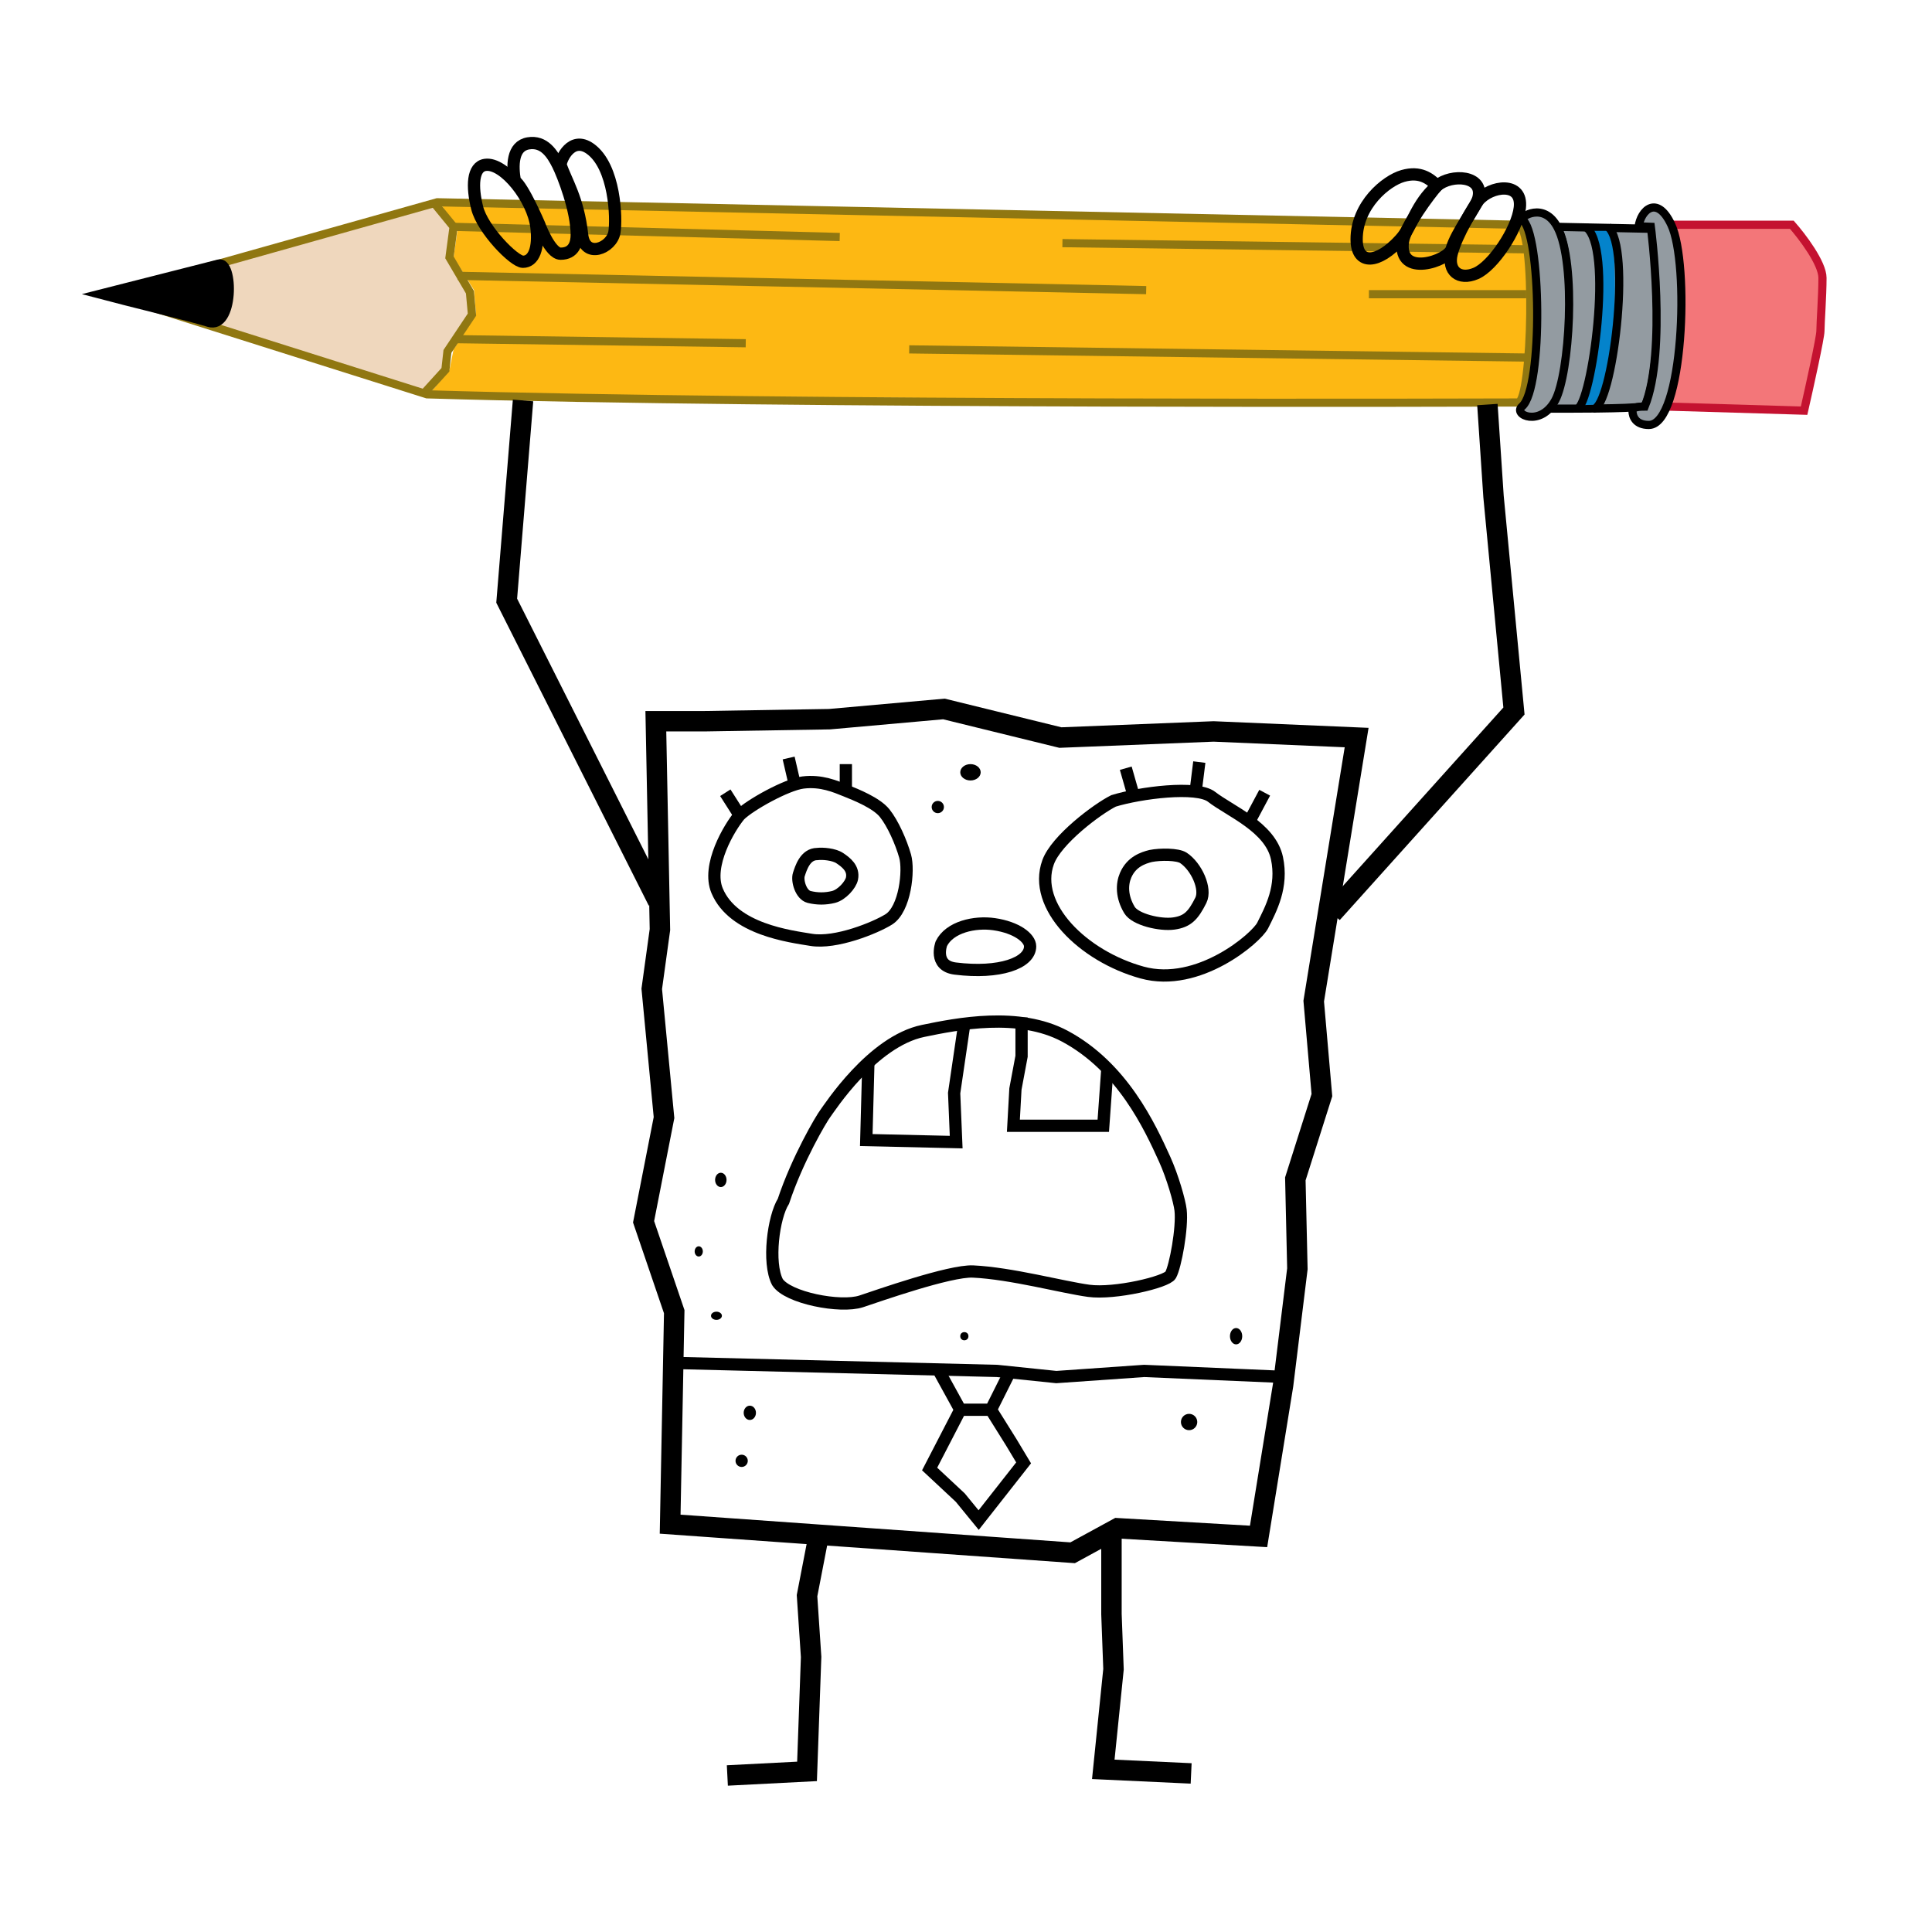 <?xml version="1.0" encoding="utf-8"?>
<svg xmlns="http://www.w3.org/2000/svg" fill="none" height="100%" overflow="visible" preserveAspectRatio="none" style="display: block;" viewBox="0 0 323 323" width="100%">
<g id="Spongebob-doodlebob-black">
<path d="M74.756 34.517C104.481 34.925 149.046 35.849 186.402 36.676C205.359 37.096 222.458 37.491 234.819 37.781C240.999 37.926 245.994 38.045 249.445 38.128C251.17 38.169 252.509 38.202 253.416 38.223C253.721 38.231 253.978 38.236 254.184 38.241C254.19 38.322 254.197 38.412 254.204 38.508C254.246 39.075 254.303 39.897 254.365 40.913C254.487 42.945 254.625 45.754 254.689 48.859C254.812 54.87 254.653 61.908 253.594 66.602L73.181 65.252L75.672 62.262L75.784 62.13L75.818 61.96L76.474 58.673L80.162 52.974L80.288 52.778L80.269 52.547L79.927 48.447L79.913 48.282L79.826 48.142L76.542 42.887L77.19 38.353L77.228 38.088L77.076 37.868L74.756 34.517Z" fill="#FDB813" id="Vector 38" stroke="#FDB813" stroke-width="1.366"/>
<path d="M110.33 155.418L109.647 120.577H117.844L138.681 120.235L157.809 118.527L177.279 123.309L202.897 122.285L226.808 123.309L219.634 167.373L221.001 183.085L216.56 197.09L216.902 212.12L214.511 231.589L210.412 256.866L186.843 255.5L179.328 259.599L112.038 254.817L112.721 219.293L107.597 204.263L111.013 186.843L108.963 165.323L110.33 155.418Z" id="body" stroke="black" stroke-width="3.416"/>
<g id="mouth">
<path d="M130.975 200.832C129.306 203.474 128.305 211.108 129.974 214.337C131.642 216.98 140.515 218.713 143.988 217.567C146.657 216.686 158.787 212.396 162.673 212.576C169.013 212.869 177.688 215.218 182.026 215.805C186.363 216.393 195.039 214.337 195.706 213.163C196.51 211.749 197.708 205.236 197.374 202.3C197.208 200.839 196.04 196.722 194.705 193.786C192.236 188.354 187.666 178.4 178.022 173.234C170.347 169.124 160.004 171.179 154.331 172.353C145.806 174.119 138.649 185.272 137.982 186.152C137.314 187.033 133.31 193.786 130.975 200.832Z" id="Vector 22" stroke="black" stroke-width="2.049"/>
<path d="M145.17 177.962L144.829 190.6L159.858 190.942L159.517 182.744L161.224 171.13" id="Vector 23" stroke="black" stroke-width="2.049"/>
<path d="M170.789 170.105V176.595L169.764 182.061L169.423 188.209H184.452L185.135 178.645" id="Vector 24" stroke="black" stroke-width="2.049"/>
</g>
<g id="pants">
<path d="M111.696 227.832L166.69 229.198L176.596 230.223L191.284 229.198L215.194 230.223" id="Vector 25" stroke="black" stroke-width="2.049"/>
<path d="M156.785 228.857L160.543 235.688M160.543 235.688L155.419 245.594L160.543 250.376L163.617 254.134L171.132 244.569L169.082 241.154L165.666 235.688M160.543 235.688H165.666M165.666 235.688L168.74 229.54" id="Vector 26" stroke="black" stroke-width="2.049"/>
</g>
<g id="legs">
<path d="M136.973 256.183L134.923 266.772L135.606 277.019L134.923 296.148L121.602 296.831" id="Vector 27" stroke="black" stroke-width="3.416"/>
<path d="M185.818 257.208V269.846L186.16 279.069L184.452 295.806L199.14 296.489" id="Vector 28" stroke="black" stroke-width="3.416"/>
</g>
<g id="left-eye">
<path d="M134.24 130.824C131.507 131.166 125.359 134.582 123.651 136.289C121.943 138.339 118.116 144.704 119.894 148.928C122.626 155.418 132.17 156.553 135.606 157.126C139.705 157.809 146.324 155.124 148.586 153.71C151.319 152.002 152.002 145.512 151.319 143.121C150.636 140.73 149.27 137.656 147.903 135.948C146.537 134.24 143.121 132.874 141.413 132.19C139.705 131.507 137.309 130.441 134.24 130.824Z" id="Vector 4" stroke="black" stroke-width="2.049"/>
<path d="M132.874 131.166L131.849 126.725" id="Vector 5" stroke="black" stroke-width="2.049"/>
<path d="M141.413 132.19V127.75" id="Vector 6" stroke="black" stroke-width="2.049"/>
<path d="M123.651 136.289L121.26 132.532" id="Vector 7" stroke="black" stroke-width="2.049"/>
<path d="M140.389 143.463C139.424 142.819 137.542 142.666 136.631 142.779C134.582 142.779 133.881 145.223 133.557 146.195C133.216 147.22 133.899 149.611 135.265 149.953C136.631 150.294 137.998 150.294 139.364 149.953C140.73 149.611 142.226 147.937 142.438 146.878C142.78 145.17 141.413 144.146 140.389 143.463Z" id="Vector 8" stroke="black" stroke-width="2.049"/>
</g>
<g id="Group 2">
<ellipse cx="162.249" cy="129.116" fill="black" id="Ellipse 1" rx="1.708" ry="1.366"/>
<ellipse cx="206.655" cy="223.392" fill="black" id="Ellipse 3" rx="1.025" ry="1.366"/>
<circle cx="198.798" cy="237.738" fill="black" id="Ellipse 4" r="1.366"/>
<ellipse cx="125.358" cy="236.201" fill="black" id="Ellipse 5" rx="1.025" ry="1.196"/>
<circle cx="123.993" cy="244.228" fill="black" id="Ellipse 6" r="1.025"/>
<circle cx="161.224" cy="223.392" fill="black" id="Ellipse 7" r="0.683"/>
<ellipse cx="116.819" cy="209.216" fill="black" id="Ellipse 8" rx="0.683" ry="0.854"/>
<ellipse cx="120.509" cy="197.261" fill="black" id="Ellipse 10" rx="0.956" ry="1.196"/>
<ellipse cx="119.78" cy="219.976" fill="black" id="Ellipse 9" rx="0.911" ry="0.683"/>
<circle cx="156.785" cy="134.923" fill="black" id="Ellipse 2" r="1.025"/>
</g>
<path d="M166.191 154.507C162.945 154.043 158.772 154.97 157.381 157.753C157.381 157.753 155.99 161.462 159.699 161.926C167.118 162.853 172.219 160.999 172.219 158.216C172.219 156.825 169.976 155.048 166.191 154.507Z" id="Nose" stroke="black" stroke-width="2.049"/>
<g id="right-eye">
<path d="M197.857 143.431C196.89 142.786 193.988 142.786 192.376 143.108C191.086 143.431 189.152 144.076 188.184 146.333C187.549 147.815 187.492 149.908 188.829 152.137C189.796 153.749 193.988 154.716 196.245 154.394C198.502 154.071 199.47 153.104 200.759 150.525C201.727 148.59 200.02 144.873 197.857 143.431Z" id="Vector 10" stroke="black" stroke-width="2.049"/>
<path d="M202.556 133.215C200.096 131.302 190.601 132.532 186.16 133.898C183.427 135.265 176.596 140.388 175.23 144.146C172.568 151.466 181.036 159.858 190.942 162.591C200.371 165.192 210.071 156.784 211.095 154.735C212.462 152.002 214.511 148.245 213.486 143.462C212.375 138.277 205.63 135.606 202.556 133.215Z" id="Vector 11" stroke="black" stroke-width="2.049"/>
<path d="M189.576 133.215L188.21 128.433" id="Vector 12" stroke="black" stroke-width="2.049"/>
<path d="M208.703 137.656L211.436 132.532" id="Vector 14" stroke="black" stroke-width="2.049"/>
<path d="M199.823 132.874L200.506 127.408" id="Vector 15" stroke="black" stroke-width="2.049"/>
</g>
<g id="pencil">
<g id="Group 5">
<path d="M35.866 54.311L36.549 44.405L72.757 34.499L75.489 38.598V43.38L78.563 49.187V52.944L74.806 57.727V61.142L70.024 65.924L35.866 54.311Z" fill="#EFD7BD" id="Vector 46"/>
<path d="M72.757 34.158L75.832 37.915L75.148 43.039L78.564 48.846L78.906 52.603L74.807 58.751L74.465 61.825L71.049 65.583" id="Vector 36" stroke="#907711" stroke-width="1.366"/>
<path d="M73.099 33.816L18.446 49.187L71.391 65.924C131.395 67.746 251.744 67.291 253.793 67.291C256.184 67.291 256.867 37.574 253.793 37.574L73.099 33.816Z" id="Vector 29" stroke="#907711" stroke-width="1.366"/>
<path d="M255.159 49.187H228.858" id="Vector 30" stroke="#907711" stroke-width="1.366"/>
<path d="M177.621 40.648L254.817 41.672" id="Vector 31" stroke="#907711" stroke-width="1.366"/>
<path d="M255.159 59.776L152.003 58.41" id="Vector 32" stroke="#907711" stroke-width="1.366"/>
<path d="M191.625 48.504L76.514 46.113" id="Vector 33" stroke="#907711" stroke-width="1.366"/>
<path d="M75.49 37.915L140.389 39.623" id="Vector 34" stroke="#907711" stroke-width="1.366"/>
<path d="M76.173 56.702L124.677 57.385" id="Vector 35" stroke="#907711" stroke-width="1.366"/>
<path d="M34.842 53.969C39.282 55.336 39.282 43.38 36.55 44.063L16.397 49.187C21.52 50.553 31.433 52.92 34.842 53.969Z" fill="black" id="Vector 37" stroke="black" stroke-width="1.366"/>
</g>
<g id="Group 6">
<path d="M299.565 37.574H279.071C280.095 39.623 279.071 63.875 278.729 67.974L301.615 68.657C302.526 64.672 304.347 56.429 304.347 55.336C304.347 53.969 304.689 49.529 304.689 46.455C304.689 43.995 301.273 39.509 299.565 37.574Z" fill="#F37679" id="Vector 45" stroke="#C41230" stroke-width="1.366"/>
<g id="Group 4">
<path d="M276.338 38.257L259.942 37.915C262.948 39.282 263.358 63.875 258.576 68.316C263.358 68.316 271.925 68.36 274.63 67.974C277.021 67.632 278.729 40.648 276.338 38.257Z" fill="#939BA1" id="Vector 40" stroke="black" stroke-width="1.366"/>
<path d="M264.383 67.291C266.461 65.213 268.482 46.113 266.091 38.598L269.165 38.598C270.19 38.598 270.873 60.801 267.458 67.632C265.75 67.632 263.7 67.974 264.383 67.291Z" fill="#0483CB" id="Vector 43"/>
<path d="M265.067 37.915C269.849 40.989 266.091 67.632 263.7 68.316" id="Vector 41" stroke="black" stroke-width="1.366"/>
<path d="M268.823 37.915C272.922 41.331 269.506 68.316 266.432 68.316" id="Vector 42" stroke="black" stroke-width="1.366"/>
<g id="Vector 44">
<path d="M273.952 37.874C273.95 37.888 273.948 37.902 273.946 37.915C273.866 37.895 273.878 37.882 273.952 37.874C274.315 35.156 277.032 32.475 279.412 37.574C282.486 44.064 281.461 71.048 275.654 71.048C273.494 71.048 272.922 69.682 272.922 68.657C272.922 68.174 273.605 67.974 274.971 67.974C278.729 58.751 275.996 37.915 275.996 37.915C275.996 37.915 274.297 37.838 273.952 37.874Z" fill="#939BA1"/>
<path d="M273.946 37.915C274.288 35.183 277.021 32.45 279.412 37.574C282.486 44.064 281.461 71.048 275.654 71.048C273.494 71.048 272.922 69.682 272.922 68.657C272.922 68.174 273.605 67.974 274.971 67.974C278.729 58.751 275.996 37.915 275.996 37.915C275.996 37.915 273.491 37.801 273.946 37.915Z" stroke="black" stroke-width="1.366"/>
</g>
<path d="M260.411 38.046C258.091 33.569 254.075 36.347 254.471 36.687C257.639 38.725 258.035 64.882 254.471 67.94C252.838 69.34 257.565 71.474 260.015 66.921C262.391 62.504 263.579 44.16 260.411 38.046Z" fill="#939BA1" id="Vector 39" stroke="black" stroke-width="1.366"/>
</g>
</g>
</g>
<g id="left-arm">
<path d="M87.444 66.949L84.711 100.424L109.988 150.636" id="Vector 1" stroke="black" stroke-width="3.416"/>
<g id="Group 3">
<path d="M81.127 27.566C78.99 27.872 78.878 31.166 79.778 34.765C80.678 38.364 85.942 43.763 87.426 43.763C89.226 43.763 90.126 41.514 89.676 37.914C89.093 33.254 84.277 27.116 81.127 27.566Z" id="Vector 16" stroke="black" stroke-width="2.049"/>
<path d="M88.326 23.967C85.627 24.417 85.627 27.716 86.077 30.266C87.427 31.166 90.126 37.465 90.126 37.465C90.126 37.465 91.926 42.413 93.725 42.413C95.975 42.413 96.425 40.614 96.425 39.264C96.425 35.19 94.175 29.366 93.275 27.567C92.376 25.767 90.989 23.523 88.326 23.967Z" id="Vector 17" stroke="black" stroke-width="2.049"/>
<path d="M98.674 24.867C95.525 22.618 93.725 26.667 93.725 27.567C94.625 30.266 96.649 33.182 97.325 39.264C97.775 43.313 102.274 41.514 102.723 38.814C103.093 36.595 102.849 27.849 98.674 24.867Z" id="Vector 18" stroke="black" stroke-width="2.049"/>
</g>
</g>
<g id="right-arm">
<g id="Group 7">
<path d="M234.545 29.418C237.396 28.604 239.025 29.825 240.246 31.047C236.582 34.305 236.266 37.642 234.138 40.006C230.473 44.078 226.808 44.485 226.808 40.006C226.808 34.29 231.695 30.233 234.545 29.418Z" id="Vector 19" stroke="black" stroke-width="2.049"/>
<path d="M247.169 33.083C248.106 29.335 242.69 29.011 240.247 31.047C239.025 32.404 234.873 37.958 234.546 40.413C233.731 46.521 242.131 43.592 242.69 41.635C243.504 38.784 246.762 34.712 247.169 33.083Z" id="Vector 20" stroke="black" stroke-width="2.049"/>
<path d="M254.092 34.712C254.586 30.26 249.205 31.047 247.169 33.49C246.49 34.44 243.504 39.191 242.689 42.449C241.991 45.242 243.911 46.928 246.762 45.707C249.612 44.485 253.684 38.377 254.092 34.712Z" id="Vector 21" stroke="black" stroke-width="2.049"/>
</g>
<path d="M248.669 67.632L249.694 83.003L253.11 118.869L222.709 152.685" id="Vector 2" stroke="black" stroke-width="3.416"/>
</g>
</g>
</svg>